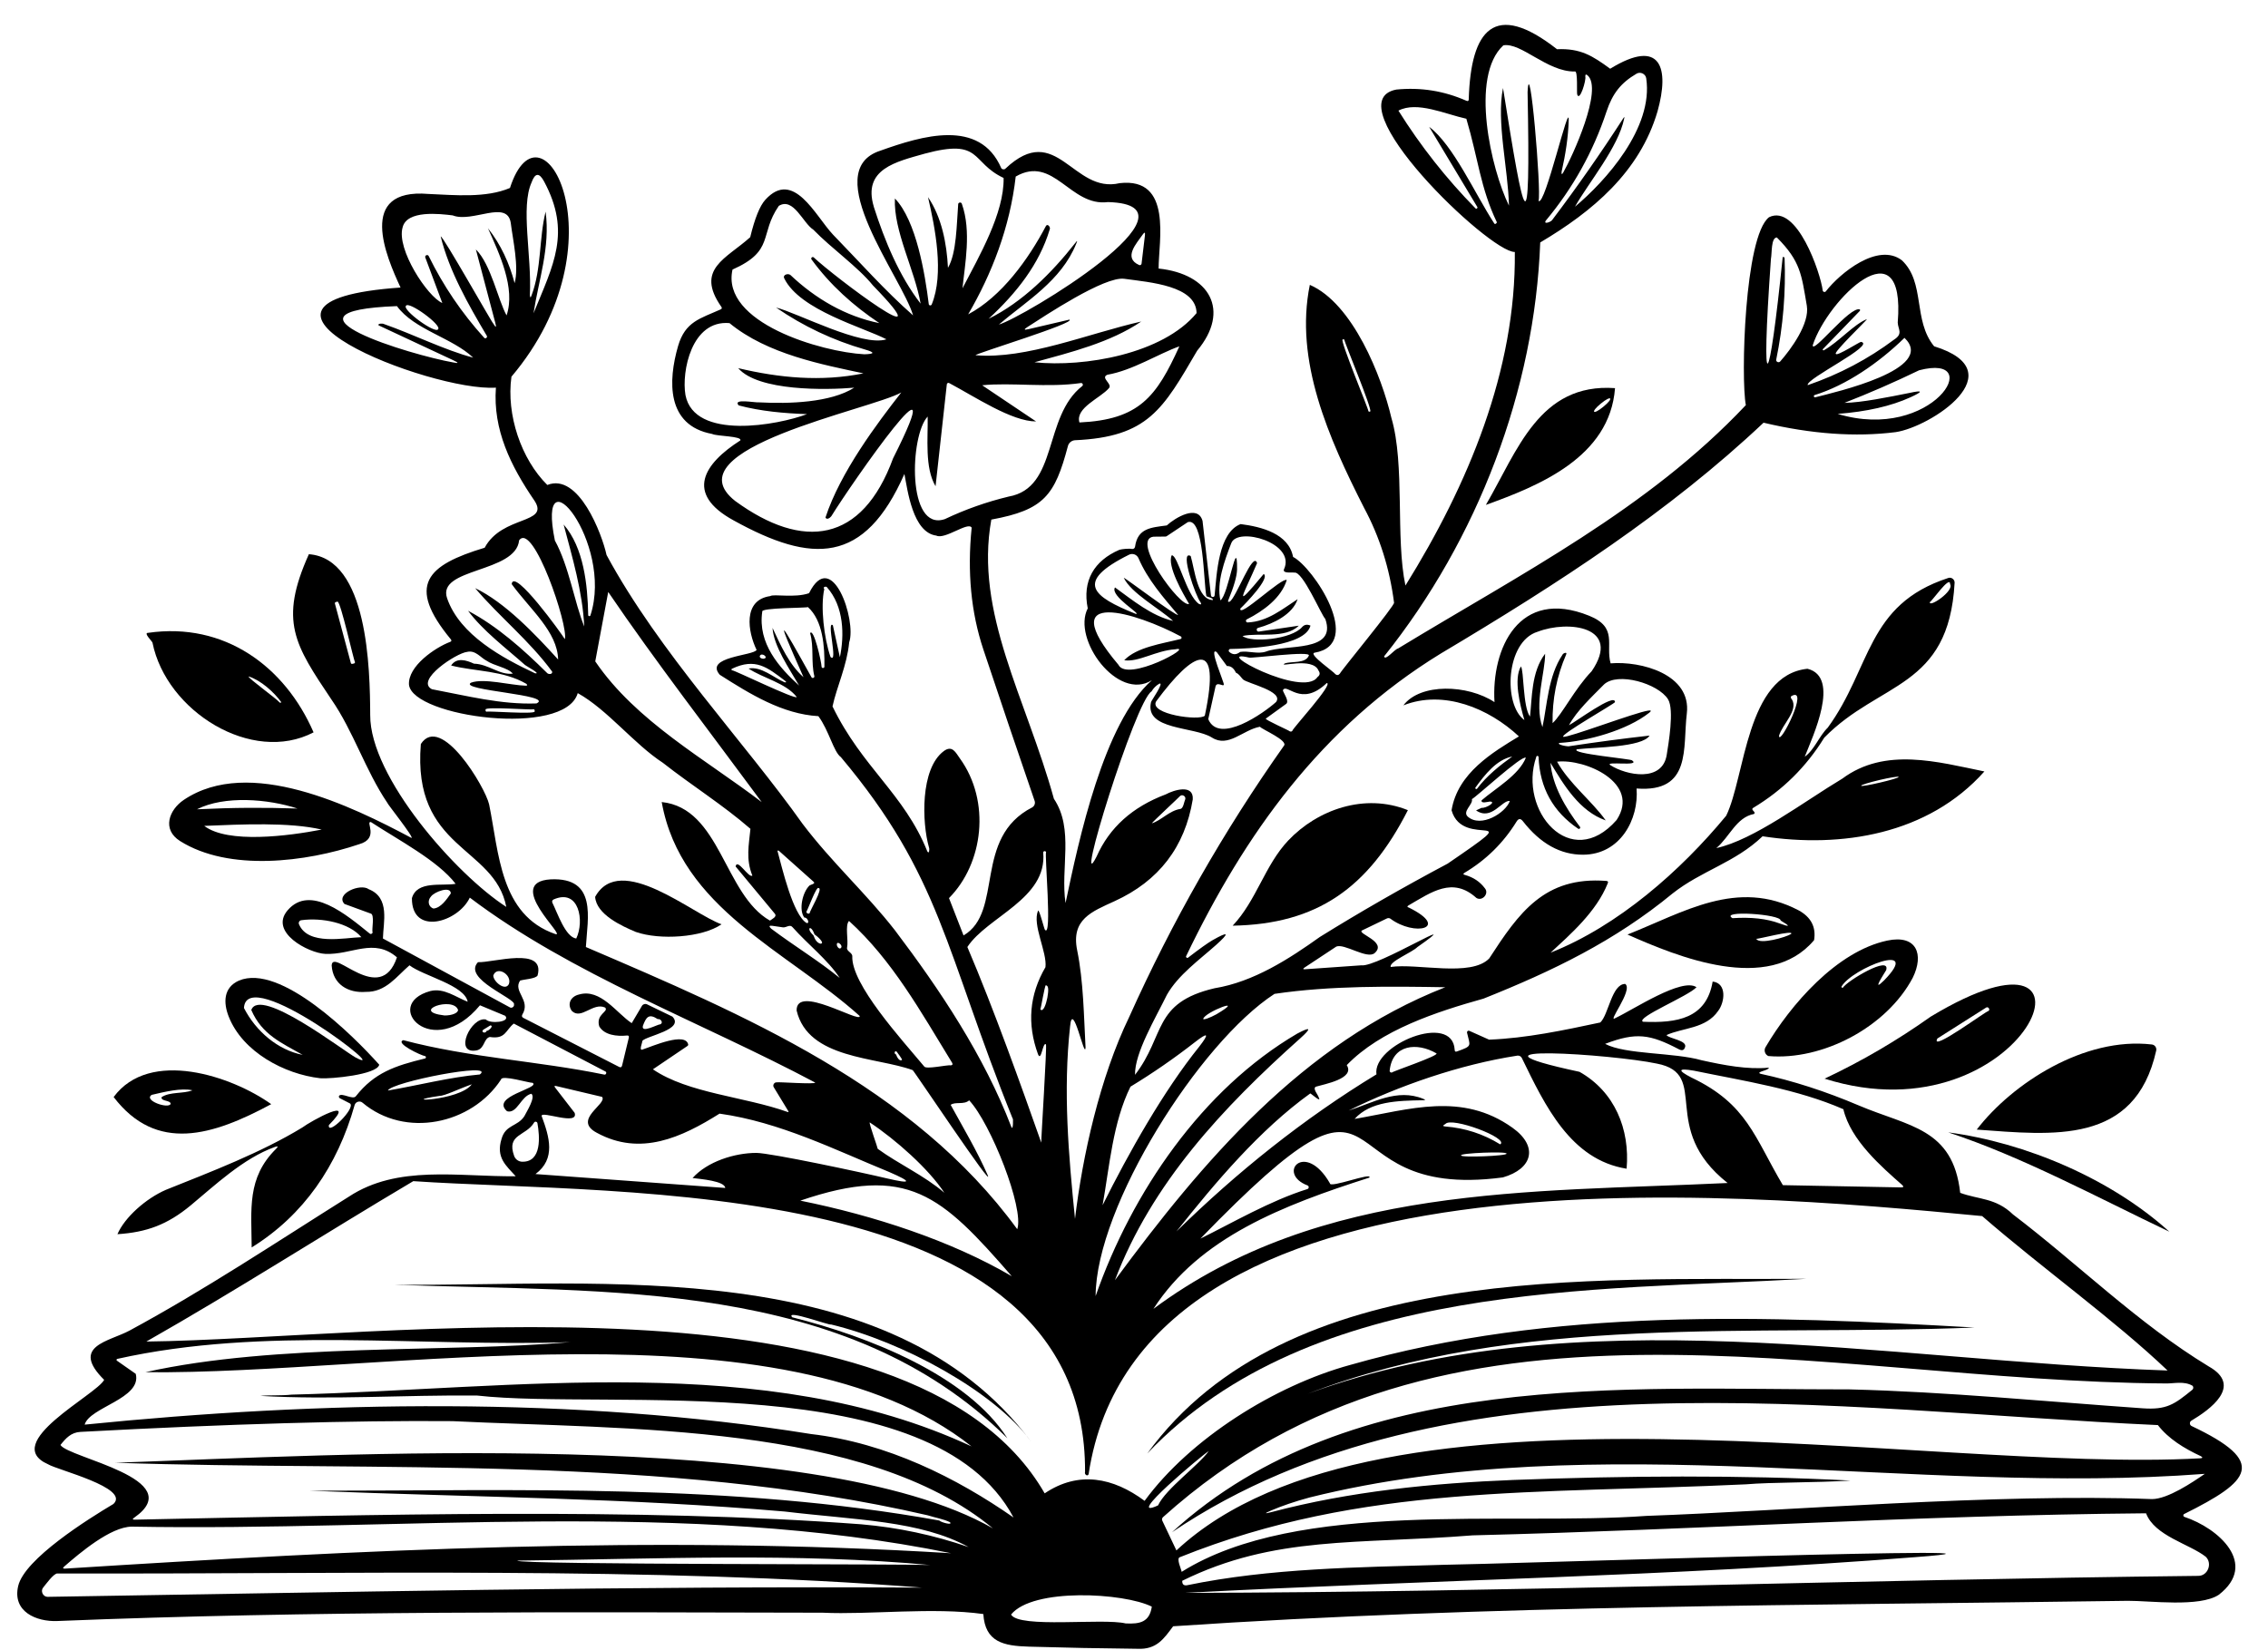 <?xml version="1.0" encoding="UTF-8"?>
<!DOCTYPE svg PUBLIC '-//W3C//DTD SVG 1.0//EN'
          'http://www.w3.org/TR/2001/REC-SVG-20010904/DTD/svg10.dtd'>
<svg height="1207.3" preserveAspectRatio="xMidYMid meet" version="1.0" viewBox="181.0 395.1 1659.6 1207.3" width="1659.6" xmlns="http://www.w3.org/2000/svg" xmlns:xlink="http://www.w3.org/1999/xlink" zoomAndPan="magnify"
><g id="change1_1"
  ><path d="m1779.18,1503.15c48.69-24.27,61.47-37.96,5.49-64.45-1.58-.73-1.62-3.06-.15-3.9,13.26-7.92,38.19-25.44,12.63-39.75-51.67-31.38-95.13-74.62-143.14-111.18-12.64-12.22-25.13-10.82-38.64-15.81-5.25-47.44-37.77-48.46-74.19-63.94-24.4-10.38-48.33-18.1-71.79-23.16-4.38-1.39,6.4-2.54,5.9-4.51-15.66,1.52-32.86-1.82-49.13-5.42-20.29-5.81-55.63-4.06-70.62-11.99,22.77-8.7,32.82-7.11,54.06,3.99,2.24,1.16,3.7.68,4.38-1.44,2.17-5.1-11.91-6.37-13.51-9,12.05-5.44,28.83-4.59,37.78-17.67,4.86-6.27,6.57-20.31-4.02-21.48-4.57,27.1-26.15,30.51-51.03,29.4-5.25-3.1,33.12-18.64,39.21-25.26-10.61-7.31-46.25,16.41-59.04,22.41-7.46,4.89,13.1-20.45,6.87-24.83-9.9.07-12.17,22.63-18.24,28.22-26.73,5.7-54.09,11.52-81.37,12.57,0,0-14.43-6.45-14.43-6.45-.25-.12-.53-.15-.8-.08-.64.16-1.04.83-.88,1.49,2.21,9.82,4.17,9.56-7.26,13.62-1.22.5-1.82.1-1.8-1.2-1.6-27.72-60.41-3.5-57.24,18.03-53.36,32.43-102.06,71.52-146.35,114.94,28.59-36.03,61.14-74.58,97.92-100.99.43-.1,8.68,7.44,6.15,2.85-.32-1.79-5.04-6.83-1.77-7.86,5.58-1.74,28.65-5.76,22.32-15.72,24.82-25.72,65.63-38.99,100.11-48.67,50.63-20.21,95.97-42.09,138.28-76.92,21.24-16.8,45.66-22.5,65.89-41.88,57.7,8.84,121.17-1.28,162.31-47.44-33.96-6.94-72.68-18.02-103.96,5.25-28.02,16.77-64.77,44.87-92.19,50.83,9.62-8,14.54-22.52,27.59-24.97,1.79-1.65-2.97-2.94-.56-4.49,21.5-12.92,38.81-30.03,51.93-51.33,40.45-41.35,91.13-35.73,95.4-113.38.13-2.41-2.41-4.36-4.71-3.48-59.94,19.57-56.1,65.59-88.08,109.48-6.36,6.19-9.83,16.35-16.88,21.31,5.81-14.75,26.45-58.34,2-64.37-44.86,4.64-45.5,78.97-59.46,107.53-33.36,40.44-79.18,80.7-128.5,100.23,14.27-13.21,33.46-29.82,41.79-50.7.54-1.12.19-1.72-1.05-1.8-45.3-3.45-63.96,23.34-85.68,56.76-13.4,13.82-52.62,3.34-72.06,6.21-1.43-3.85,15.65-10.63,19.53-14.56,38.87-27.32-29.57,15.14-41.04,13.35-13.64,1-27.32,1.96-41.04,2.88-1.74.12-1.88-.31-.42-1.29,0,0,23.01-15.21,23.01-15.21,5.75-2.85,22.67,9.54,28.23,4.65,9.41-8.32-13.31-14.21-9.24-16.56,0,0,18.12-8.73,18.12-8.73.75-.38,1.65-.38,2.43,0,17.93,13.5,44.23,7.11,13.74-7.98-1.34-.38-1.42-.92-.24-1.62,16.88-9.79,32.3-21.11,49.59-5.46,4.19,2.68,9.56-3.06,6.24-7.05-3.62-4.84-8.51-8.1-14.67-9.78-1.3-.34-1.37-.86-.21-1.56,15.76-9.4,28.45-21.9,38.07-37.5,1.4-2.3,2.93-2.39,4.59-.27,12.84,16.46,27.56,24.64,44.16,24.54,27.14-.14,40.8-25.91,39.06-48.45,40.48,3.09,33.7-29.79,36.76-54.84,3.51-28.83-33.69-38.61-55.77-36.75-3.81-13.67,5.53-26.31-15.69-34.83-51.45-20.85-71.66,24.2-69.27,63.21-19.67-12.98-54.28-14.05-66.67,2.37,29.46-11.67,62.59,2.19,84.55,22.71-18.98,11.53-44.88,26.8-49.29,54.07,8.28,29.57,58.67-3.07-2.85,39.03-33.32,17.74-64.49,35.63-93.52,53.67-22.27,15.89-48.4,32.89-77.14,37.56-45.31,10.68-35.8,34.43-58.11,63.34-.39-15.85,14.9-41.32,23.36-58.63,8.25-14.46,23.79-25.56,35.95-36.42,10.1-9.04,9.26-10.21-2.52-3.51-3.38,1.92-9.37,6.19-17.97,12.81-.74.61-1.86-.29-1.41-1.14,42.93-89.28,98.65-167.65,186.31-221.41,86.45-51.46,167.38-104.01,236.2-168.94,35.04,8.32,67.27,10.62,96.67,6.9,25.59-3.74,87.9-44.32,28.14-62.82-15.64-19.02-6.28-46.56-23.58-62.92-17.55-13.38-45.4,9.51-55.63,22.68-.65.92-2.22.49-2.31-.63-1.62-12.78-18.81-63.63-39.3-53.58-18.03,14.05-20.67,118.32-16.95,137.5-71.64,76.09-164.68,123.46-254.53,178.13-2.51.46-9.39,9.38-10.18,5.76,68.69-85.83,110.21-195.09,114.25-302.93,38.11-22.59,72.79-51.45,85.84-95.97,8.8-31.45,2.76-54.14-34.65-31.17-13.02-9.49-21.6-15.01-38.91-14.28-45.87-35.97-63.05-14.25-64.59,36.51.04,1.32-.54,1.72-1.74,1.2-16.34-7.22-33.42-9.95-51.24-8.19-46.6,8.94,67.96,119.21,86.7,118.87.9,86.75-34.23,170.42-80.04,244.1-7.38-34.59-.21-88.64-10.27-122.62-7.08-30.39-28.23-83.8-59.7-97.42-11.34,55.47,13.66,111.94,39.66,163.12,11.42,21.22,18.75,44.37,21.97,69.45.89,1.81-39.3,50.42-39.6,51.88-1.06,1.34-2.24,1.45-3.54.33-.12-1.09-19.9-14.56-15.06-15.57,36.76-6.13-1.04-62.65-15.69-70.11-3.19-17.02-23.11-22.07-38.37-24.03-16.34,6.26-17.49,36.61-19.02,52.02-.02,1.86-2.62,1.74-2.7.06,0,0-6.15-54.39-6.15-54.39-3.42-12.43-20.23-2.19-26.16,3.3-11.44,1.55-21.31,1.91-23.22,15.51-.22,1.16-.92,1.74-2.1,1.74-2.07-.52-7.48.02-9.33.57-18.65,8.04-27.26,22.75-23.19,42.87-11.68,22.58,22.1,68.41,46.95,52.56-35.28,31.1-53.47,116.81-63.2,163.12-3.84-25.41,6.37-54.1-8.52-76.33-20.31-73.4-58.17-136.01-45.79-204.31,38.53-7.08,46.48-17.64,56.05-53.85.62-2.31,2.61-3.99,5.01-4.23,53.78-2.36,64.54-22.8,89.58-65.56,24.51-29.37,9.28-56.15-28.23-60.09-.05-19.92,10.41-66.86-28.44-62.5-34.37,8.14-46.08-46.09-83.61-10.65-.88.9-2.42.71-3.09-.33-15.78-36.52-58.06-23.64-88.48-12.78-45.86,14.81,16.02,93.1,23.95,120.53-20.4-17.88-39.5-39.48-58.69-59.21-12.87-13.71-28.8-48.12-49.44-25.38-4,4.4-7.68,13.52-11.04,27.36-17.37,15.74-40.48,23.23-21.15,50.94.62.84.45,1.48-.51,1.92-14.91,6.75-25.89,8.76-31.14,26.85-7.32,25.32-8.7,58.05,24.9,64.29,3.39,1.76,22.34,1.54,20.64,4.77-26.49,16.89-40.95,38.76-5.01,58.44,57.71,31.92,95.83,32.35,125.1-33.93,2.32,11.83,6.04,42.84,23.35,45.12,6.34,3.12,23.4-10.54,25.86-5.79-3.3,32.4-.45,62.11,8.55,89.11,12.36,37.1,24.87,74.04,37.53,110.83.6,1.78-.11,3.73-1.71,4.71-43.61,22.33-20.7,76.35-50.31,93.76,0,0-10.65-27.33-10.65-27.33,25.16-25.36,30.73-70.78,7.92-102.31-2.97-4.11-5.49-9.93-11.76-5.25-17.31,12.93-15.96,52.44-10.83,70.38.57,1.3.14,5.38-1.2,2.97-16.99-42.21-47.59-61.24-69.37-106.08,3.23-14.76,10.52-29.66,12.21-46.92,5.5-16-12.61-69.73-29.37-35.94-10.44,3.68-26.06.4-28.38,2.13-20.31,2.82-16.41,26.22-10.02,39.36-1.85,4.28-38.59,4.93-26.91,18.24,22.15,14.1,45.86,28.78,72.12,30.27,7.77,10.44,11.15,26.22,16.47,29.97,73.38,87.32,75.99,141.19,125.71,264.58.46-.86.43,9.27-.93,6.15-19.99-52.16-52.34-100.54-85.23-144.01-21.18-27.15-46.11-49.56-67.54-77.85-42.6-60.08-104.89-125.41-143.47-196.78-3.33-15.3-20.37-60.43-43.35-51.25-19.09-18.87-30.13-51.39-26.25-79.23,82.63-97.71,21.79-208.91-1.08-138.13-17.55,7.48-40.39,5.21-59.7,4.38-52.63-4.4-30.85,45.93-20.37,68.49-146.23,10.28,22.03,76.45,69.78,73.26-2.25,30.82,10.83,57.34,28.23,82.75,11.31,17.24-23.66,10.51-36.45,34.41-42.24,12.73-57.56,27.29-24.78,67.02.7.88.53,1.51-.51,1.89-10.98,4.17-31.02,17.76-30.09,31.41,2.85,23.56,114.13,38.66,123.49,6.08,21.75,12.1,41.15,37.23,62.31,51.01,20.99,16.51,43.93,30.8,64.05,48.3-1.15,11.91-3.46,22.24,1.42,34.22-2.69,2.12-11.05-13.03-12.28-6.68,0,0,28.65,34.5,28.65,34.5,2.03,2.33-2.15,4.05-3.51,5.13-33.59-19.04-36.2-82.33-79.2-86.76,13.95,78.12,92.07,109.05,144.91,156.6.61,5.73-46.63-23.65-46.18-4.01,8.47,35.65,58.25,33.83,84.9,43.59.42-.35,60.36,89.52,54.87,76.78-7.79-17.72-17.82-34.51-27.05-51.35,3.27-2.51,9.76.14,13.54-3.31,15.84,16.87,40.44,79.27,35.17,94.3-76.15-104.44-199.94-156.91-315.65-206.5,1.2-21.11,8.53-51.06-25.71-49.53-34.73,2.09,12.32,42.8,3.39,40.05-40.51-13.92-41.24-59.54-48.48-94.93-2.86-12.61-35.24-66.79-49.96-44.16-6.41,77.51,53.82,74.43,62.53,119.2-36.55-23.52-99.85-94.95-99.58-140.41-.16-34.01-1.66-114.49-44.88-117.7-22.08,49.03-10.32,66.31,16.5,106.33,16.1,23.24,24.84,51.82,40.83,75.49-.22.54,20.17,26.06,17.7,25.8-43.74-23.28-118.81-60.03-166.57-27.81-10.74,7.23-16.23,21.6-2.7,30.12,35.82,22.5,92.26,15.42,131.05,2.31,15.07-4.24,4.17-17.03,8.61-16.2,20.05,13.13,49.04,28.26,61.96,45.18-9.93,1.8-28.26-2.58-31.98,10.5-.18,27.76,33.77,17.75,42.36-.39,74.33,56.24,169.08,90.88,252.74,135.34.08,1.47-27.7-.62-28.23-.15-1.78-.12-3.09,2.09-2.07,3.6,0,0,10.59,17.4,10.59,17.4.4.68.23.9-.51.66-31.53-11.27-72.65-13.57-98.53-31.2,0,0,25.11-16.98,25.11-16.98.33-.22.59-.52.76-.88-1.52-10.05-26.75,1.22-33.19,3.27-3.38,1.61-.24-5.13-.42-6.21,2.67-3.63,31.27-8.28,21.99-17.79,0,0-18.54-8.97-18.54-8.97-1.36-.65-2.98-.15-3.75,1.14,0,0-7.47,12.63-7.47,12.63-11-7.23-22.78-25.57-38.55-20.97-5.66,1.27-9.02,6.53-5.34,11.95,6.87,6.89,15.52-6.43,24.42-2.41,3,3.06-6.92,4.67-4.32,13.71,3.71,6.54,13.04,7.5,20.19,6.78,1.28-.18,1.77.36,1.47,1.62,0,0-4.92,20.34-4.92,20.34-.32,1.26-1.05,1.59-2.19.99l-70.02-35.85c-1.06-.54-1.33-1.34-.81-2.4,6.52-10.57-7.05-16.87-1.62-24.9,2.58-.93,11.47-1.28,12.81-3.78,5.86-21.55-32.75-9.18-43.61-9.71-11.63,12.25,28.07,26.63,26.36,30.95.33,1.61-1.62,2.98-3.03,2.13,0,0-92.89-50.4-92.89-50.4.23-11.76,5.39-29.82-10.35-36.06-6.19-4.57-24.67,3.41-17.82,10.77,0,0,19.02,6.96,19.02,6.96,3.44.4.76,11.93,1.59,13.74.04,1.03-1.32,1.68-2.1.99-17.1-13.83-43.56-36.21-60.03-17.1-13.92,16.14,15.33,31.38,27.48,31.95,19.53.87,35.46-12.06,52.47,2.52-12.13,36.27-47.22-7.53-47.76,5.97.87,13.71,12,20.34,24.96,19.32,14.69.29,22.48-11.32,31.98-19.44,10.25,7.85,40.37,14.53,42.57,26.65-8.51-3.27-17.4-10.28-27.27-7.83-36.42,9.92,1.69,52.15,36.27,10.44,0,0,18.51,7.71,18.51,7.71,4.09,4.67-11.27,5.99-14.13,2.7-10.75-2.42-24.1,25.74-6.78,22.59,5.92-1.29,5.06-8.69,9.57-9.81,11.64,1.83,11.48-4.91,17.58-9.81,0,0,67.06,35.07,67.06,35.07,1.21.58.45,2.57-.81,2.28-48.87-10.06-98.34-12.28-147.1-25.2-6.39,2.12,13.17,11.28,15.84,11.64.99.12.93,1.65,0,1.77-21.93,5.31-37.05,10.44-50.52,27.57-2.17,2.97-10.17-2.74-12.3-.29-.34.64-.1,1.44.54,1.79,0,0,7.5,3.87,7.5,3.87,4.25,3.4-16.81,24.22-15.51,15.78,22.02-22.32-13.24-2.91-19.47,1.8-30.27,18.45-66.87,32.4-99.82,45.6-14.73,6.4-30.18,20.21-35.44,32.46,21.27-1.38,36.43-6.87,53.65-21.12,17.13-14.16,38.34-34.41,61.56-42.72,2.32-.82,2.61-.36.87,1.38-21.54,21.27-18,44.28-17.85,72.15,38.05-23.59,62.81-59.72,75.36-104.29.76-2.39,3.87-3.29,5.76-1.62,31.17,26.28,79.95,15.84,101.38-17.01.32-3.6,21.32,2.77,23.1,2.46,5.82,3.99-31.26,9.87-18.72,20.8,7.42,2.06,10.11-11.11,17.79-12.81,3.2,2.6-3.17,12.53-5.16,16.47-5.04,7.68-13.77,6.03-16.68,16.62-4.3,13.75,3.53,19.6,10.38,27.3-42.25.39-86.47-8.55-122.11,14.94-53.07,33.34-105.25,68.11-160.42,97.96-15.06,8.13-43.65,11.25-18.63,36.09-5.61,10.98-76.18,46.2-41.1,61.75,6.66,4.19,60.29,17.31,47.91,29.07-18.51,11.01-65.11,40.2-69.72,60.06-4.41,18.87,13.44,26.22,28.5,25.62,186.4-7.56,373.67-6.51,560.22-6.09,33.94,1.62,80.88-4.17,117.52.99,1.32,20.49,14.7,23.31,33.3,23.85,26.44.78,52.88,1.3,79.32,1.56,14.3.76,19.58-7.54,26.28-16.47,232.34-15.66,465.88-15.28,698.71-18.63,15.96-.09,52.41,4.89,66.42-4.41,29.17-22.51-.11-48.75-25.27-57.06-.83-.34-.91-1.6-.12-2.01Zm-222.81-537.24c7.56-1.77,13.8-2.78,13.93-2.25h0c.99,1.07-27.81,7.82-27.4,6.43-.12-.53,5.91-2.4,13.47-4.18Zm36.8-130.23c1.15.02,14.81-19.94,14.79-13.11,3.29,4.97-15.77,17.72-14.79,13.11Zm-110.38,97.9c2.3-8.3,14.4-18.61,9.39-26.73-.7-.5-.93-1.43-.55-2.2,14.08-8.23-8.71,37.22-8.84,28.93Zm-118.84,61.62c-33.63,38.45-72.22-7.02-58.8-46.14.07-1.08,1.76-.98,1.68.12.92,22.46,10.57,39.92,28.95,52.38.88.62,2.07-.57,1.32-1.41-10.38-13.57-20.14-30-21.55-46.82,9.7,16.2,21.16,35.41,40.43,42.18-10-14.09-26.79-27.03-35.6-42.99,20.57-2.34,61.44,15.59,43.57,42.68Zm-9.33-99.1c10.08-9.54,39.78-.75,46.95,10.74,4.74,7.65.21,33.24-.93,40.56-3.12,20.4-29.46,15.24-41.34,7.62-4.38-3.09,22.63,1.23,15.96-3.45.32-.98-46.13-5.01-40.29-8.13,12.92-1.54,47.65-1.31,53.11-10.02-19.5,2.2-38.95,4.77-58.35,7.71-.96.69-10.28-1.19-7.59-2.34,20.31-1.14,49.53-9.27,65.7-22.11,1.68-1.34,1.46-1.86-.66-1.56-9.78,1.38-59.07,20.19-62.28,19.17-2.49-1.52,37.94-24.41,37.86-25.38.17-7.13-29.32,14.89-33.67,16.9,5.83-10.7,16.47-20.47,25.54-29.71Zm-48.54-38.64c22.37-8.7,61.99-3.92,39.6,28.89-12.31,12.68-21.72,31.78-28.59,37.95-.28-17.5,3.03-34.23,9.93-50.2,1.07-2.22-2.3-.99-2.67.15-10.55,15.7-11.2,36.89-14.67,52.98-6.19-16.92,2.13-40.66,1.95-53.7-10.22,13.36-9.5,32.64-11.07,45.99-5.28-7.11-4.38-34.26-6.66-36.69-5.34,9.33-.77,27.77,2.58,39.24-15.57-11.05-13.8-57.37,9.6-64.62Zm-45.39,113.95c6.89-9.45,15.39-20.41,26.91-22.67-8.99,6.4-18.74,14.19-25.74,23.54-.55.76-1.75-.11-1.17-.87Zm-5.61,21.36c-4.33-3.88,4.08-9.04,2.97-12.87,2.33-.73,36.81-32.62,39.48-30.23-5.18,12.73-22.19,22.37-32.34,31.1-.81,2.74,4.81,1,5.97.93,5.19.1-2.66,4.98-6.06,4.62,0,0-3.99,1.86-3.99,1.86,11.43,7.83,18.87-7.68,24.72-6.9-3.05,8.72-21.12,19.92-30.75,11.49Zm330.23-326.69c49.87-13.07,9.9,52.92-59.61,31.92,21.3-1.62,39.08-5.68,53.34-12.18,9.42-4.3,9.08-5.34-1.02-3.12-14.8,2.95-34.71,7.05-47.37,7.23,18.36-7.16,36.58-15.11,54.66-23.85Zm-10.71-23.73c23.85,22.93-50.75,39.76-65.28,43.5-1.05.28-1.51-1.38-.42-1.65,22.86-7.05,46.77-23.37,65.7-41.85Zm-67.11,5.31c10.77-33.17,68.18-89.94,62.17-16.5.18,4.81,4.04,8.09-2.46,12.33-19.22,14.4-40.36,25.56-63.42,33.48-1.69-4.6,50.42-29.51,39-31.68-.96-.07-17.68,10.75-18.35,8.79-2.6-.5,22.88-24.9,22.76-25.47-9.49,3.69-20.62,16.63-31.47,22.77-.55.49-1.33-.39-.75-.87,0,0,26.88-27.81,26.88-27.81.28-.31.33-.77.11-1.13-7.11-2.81-35.13,33.56-34.47,26.09Zm-30.63-63.03c.85-4.23,0-15.61,4.35-15.75,17.4,17.46,18.03,27.18,21.93,49.99,2.19,12.93-11.61,31.86-19.5,40.77-1.07,1.24-3.3.2-2.88-1.44,5.04-24.54,7.07-49.31,6.09-74.31.02-.55-1.03-.92-1.38-.6-9.9,97.67-16.24,109.31-8.61,1.35Zm-98.38-135.58c2.8-1.72,6.69.08,7.14,3.36,5.43,36.25-29.83,75.32-52.14,93.97,10.08-17.83,31.59-43.27,36-64.45.36-1.4.15-1.5-.63-.3-16.32,25.3-33.54,49.95-51.66,73.95-.73,1.95-7.18,4.11-5.01.93,19.84-23.8,34.63-50.38,44.37-79.74,4.41-13.35,10.62-21.06,21.93-27.72Zm-102.13,108.76c-.27.89-1.54,1.82-2.07.6-14.05-21.63-29.92-57.33-47.49-70.48,0,0,35.22,58.63,35.22,58.63.51.8-.65,1.74-1.32,1.02-21.4-21.8-40.2-45.64-56.4-71.52,13.67-7.14,34.23,2.56,49.71,5.94,8.71,29.44,10.24,50.52,22.35,75.82Zm4.47-98.26c-4.96,24.45,3.76,59.14,4.36,86.04-13.07-26.58-28.8-94.54-4.12-117.3,12.96-2.37,32.07,19.41,52.27,19.14,2.48-1.09,1.25,16.24,1.83,16.95,1.83,5.18,6.72-10.76,5.88-13.38-.02-1.46.52-1.72,1.62-.78,11.64,9.99-11.1,59.55-17.67,70.95-1.06,1.88-1.49,1.74-1.29-.42,2.86-12.6,4.82-25.13,5.19-37.44.68-16.39-17.31,63.25-22.05,58.83,2.14-7.16-6.63-110.61-8.04-79.57,2.25,116.48-2.09,96.82-17.97-3.03Zm-97.19,236.68c-.47.25-1.13.26-1.34-.33.36-.95-20.89-51.78-18.84-52.34.48-.25,1.13-.26,1.34.33-.36.96,20.9,51.77,18.84,52.34Zm-139.64-47.67c-16.77,36.96-29.34,53.67-73.11,55.71-3.26-10.69,15.51-17.91,21.54-25.08,2.98-3.06-6.5-7.56-1.11-9.84,18.44-3.17,37.52-15.43,52.68-20.79Zm12.6-24.33c-24.73,29.98-82.32,39.75-118.61,35.99,26.17-7.2,55.59-14.46,78.12-29.82-38.54,8.71-84.4,27.91-121.25,24.65-.18-1.17,73.94-23.7,68.68-26.04,0,0-29.94,6.99-29.94,6.99-3.38.78-3.61.24-.69-1.62,12.6-8.07,56.31-37.26,70.8-35.25,19.2,2.64,52.56,5.07,52.89,25.11Zm-37.8-56.76l-2.46,20.61c-.1.81-.99,1.32-1.74.99-11.97-5.28-1.8-15.96,2.52-22.23,1.42-2.08,1.98-1.87,1.68.63Zm-94.54-43.17c27.82-16.06,39.79,22.24,67.5,18.69,75.25,2.04-62.74,84.95-79.83,89.62,19.81-16.9,45.59-31.94,56.55-59.04,1.12-2.48.86-2.64-.78-.48-17.28,21.96-38.69,43.25-63.3,55.32,20.41-18.83,37.08-39.9,44.73-65.38.85-1.49-1.5-4.62-2.73-2.58-12.84,24.39-32.46,51.69-56.94,64.71,17.33-29.69,30.59-63.81,34.8-100.87Zm-103.84,22.08c-8.4-27.78,16.65-32.94,37.32-38.85,42.28-11.36,33.21,6.32,57.66,17.81.44,25.86-17.89,57.25-30.09,80.75,1.71-17.42,6.65-41.64-.43-61.71-.3-1.6-2.82-1.32-2.73.33-1.16,14.52-1.1,35.58-7.47,46.38-.9-17.9-4.62-37.1-14.6-51.71,5.15,22.13,11.96,56.05,2.71,78.53-.39,1.02-2.07.88-2.16-.27-2.69-21.78-9.08-61.02-24.78-77.29-1.05,23.81,14.44,52.02,18.82,76.96-15.66-20.28-26.26-45.88-34.28-70.92Zm-103.39,45.99c31.11-13.83,19.34-25.56,33.87-46.6,10.75-6.58,17.72,12.68,25.24,17.4,13.38,13.8,32.88,27.42,43.62,40.8,54.1,55.64-27.93-6.07-43.26-20.46-.93-.9-2.45.42-1.65,1.47,13.63,18.71,30.63,33.91,49.66,46.61-24.67-4.97-46.78-17.88-65.11-35.24-1.75-1.42-5.92-.18-4.47,2.55,11.36,23.19,57.6,35.66,74.74,44.52-17.84,5.8-65.21-19.41-80.77-23.25,20.02,13.76,41.69,23.99,65.01,30.7,7.44,2.14,7.3,3.31-.42,3.51-31.19-1.64-105.19-23.06-96.46-62.01Zm-34.44,91.81c-2.93-17.06,4.35-55.04,32.22-52.62,27.81,22.9,68.38,30.39,98.02,36.78-30.9,6.28-61.58,3.32-91.64-3.81,14.63,16.92,64.19,16.07,84.89,14.29-17.26,10.96-47.76,11.91-69.45,10.74-3.4.32-19.7-3.07-15.12,2.22,16.35,4.34,33.37,5.8,50.04,6.39-21.02,7.97-82.48,19.52-88.96-13.98Zm151.96,46.26c-22.74,62.08-65.88,67.52-115.54,31.32-48.58-38.21,99.77-67,121.51-79.44-17.59,22.46-44.72,58.57-55.47,91.52.87,1.95,3.32.32,4.26-.94,15.57-25.17,90.72-132.71,45.24-42.45Zm37.89,44.55c-28.03,9.58-25.62-61.44-12.61-75.03.3,15.73-2.28,37.45,5.77,50.99,0,0,8.25-74.61,8.25-74.61.08-.83,1.08-1.36,1.77-.87,18.78,9.97,45.67,28.05,63.54,28.06,0,0-39.45-26.47-39.45-26.47,20.91-2.18,48.25,1.89,72.27-1.65,1.13-.16,1.91,1.36,1.02,2.16-28.89,22.53-17.4,74.52-53.94,80.95-16.12,3.88-31.66,9.37-46.63,16.47Zm-135.34,99.97c1.49-2.56,6.51,1.45,2.97,2.16-1.31.37-3.77-.71-2.97-2.16Zm26.9,30.23c-1.01,2.1-45.87-19.78-47.12-19.49-.94-.42-.95-.85-.03-1.29,16.86-7.95,25.5-1.08,38.52,8.85,1.28.96,1.2,1.35-.24,1.17-8.08-3.43-17.04-11.84-26.34-10.07,10.09,6.89,27.21,10.49,35.21,20.82Zm20.27-22.1c-.14,1.14-1.87,1.2-2.07.06-.12-3.88-5.82-28.91-8.4-24.69,2.93,10.06.56,20.99,3.09,31.44.29,1.22-1.49,1.92-2.1.81-23.11-41.57-27.88-49.56-5.82-.03-10.45-9.15-16.74-23.29-22.68-36.06.88,13.29,12.09,29.56,19.47,42.21-14.41-13.01-30.42-30.83-26.97-54.09-1.43-2.99,32.64-2.61,33.39-3.36,11.04,9.89,12.31,28.98,12.09,43.71Zm4.47-7.2c-4.79-13.67-7.44-37.1-4.56-49.71-1.2-1.32.56-2.03,1.74-1.56,12.83,14.33,12.98,35.57,9.66,51.48,0,0-5.13-23.43-5.13-23.43-4.98-4.07,4.12,28.83-1.71,23.22Zm-218.74-347.33c2.54-7.02,5.58-7.25,9.12-.69,20.06,37.36,6.75,61.06-7.71,96.49,3.65-24.02,12.34-48.18,8.85-74.37-4.88,19.55-2.91,41.66-10.26,61.2-.66,2.02-1.08,1.97-1.26-.15,1.46-28.75-6.92-64.39,1.26-82.47Zm-42.75,128.28c-21.14-5.61-43.42-16.93-65.23-24.57-1.09-.65-4.89-.42-3.99.93,0,0,54.81,25.62,54.81,25.62,4.06,1.9,3.9,2.39-.48,1.47-29.97-5.23-137.46-37.55-40.89-41.16,12.61,17.29,40.44,23.11,55.78,37.71Zm-49.17-37.94c1.95-3.68,26.42,14.16,23.51,17.15-1.96,3.68-26.42-14.16-23.51-17.15Zm73.62,7.04c-6.21-11.16-11.44-37.45-22.47-48.3,0,0,14.22,53.76,14.22,53.76.92,3.54.45,3.74-1.41.6-.87-.31-37.03-64.64-38.55-63.83,6.12,25.06,20.24,49.93,33.72,72.65.75,1.17-.97,2.59-1.92,1.47-16.36-18.06-29.9-38.01-40.62-59.85-.73-1.39-3-.42-2.46,1.08,0,0,12.45,33.33,12.45,33.33-10.78-4.51-33.72-39.42-29.04-55.35,3.12-12.81,27.21-9.93,36.66-8.76,14.46,5.69,39.88-11.85,42.48,5.55,1.55,12.55,6.08,32.06,2.82,44.02-3.82-14.55-10.12-28.35-19.51-40.16,8.24,18.44,20.38,43.82,13.62,63.8Zm20.54,289.92c-.49,2.1-33.88-.53-35.14.08-.88,0-.82-1.05-.77-1.67.53-2.1,33.85.53,35.14-.07.89,0,.82,1.05.77,1.67Zm1.36-5.96c-26.01.93-50.46-5.49-76.56-10.41-12.44-6.47,17.94-26.54,25.86-27.33,6.06-1.44,10.02,4.41,14.07,6.42,5.57,3.87,15.64,5.08,19.29,9.51-9.76,1.22-17.71-7.01-28.44-7.29-5.48-2.55-12.69-4.83-16.71,1.35,17.83,4.48,37.87,3.47,55.02,13.38,1,.96.81,1.42-.57,1.38-10.86-.3-30.66-5.73-39.99-2.16-9.03,5.66,61.46,8.77,48.03,15.15Zm20.72-47.03c-1.92-3.45-37.55-52.88-38.87-40.3,13.45,18.48,33.48,34.84,33.97,55.2-16.89-18.65-39-41.87-60.72-52.24,17.71,20.92,39.73,38.41,56.35,61.08.43,2.15-2.85,2.2-3.83.89-17.37-17.18-36.46-34.22-57.7-45.4,10.77,14.51,27.5,27.09,41.68,39.67.94.85,12.38,6.93,7.23,6.03-23.43-11.01-54.99-27.9-64.26-54.9-7.65-22.26,50.28-18.45,52.71-42.36,10.24-14.06,36.3,62.77,33.44,72.34Zm18.79-17.59c-.09,1.07-1.79.95-1.68-.15-.44-22.15-3.26-49.3-17.98-66.17,6.26,23.76,13.89,49.14,15.07,74.63-7.19-17.58-11.02-43.82-21.48-62.94-13.94-68.15,43.18,1.69,26.07,54.63Zm125.27,136.82c-40.81-31.19-91.93-58.97-121.79-102.98,0,0,9.48-50.79,9.48-50.79,34.16,50.29,75.38,103.67,112.31,153.77Zm43.07,103.64c-2.18-.44-3.92-2.48-5.22-6.12-5.75-5.26-1.88-8.36.78-.72,1.77,1.15,8.08,6.59,4.44,6.84Zm-1.49-40.71c3.8-.18-6.68,17.12-6.38,18.15-.55,1.27-2.99.16-2.41-1.09.6-.27,7.34-18.88,8.79-17.07Zm-30.05-27.25c.28-.29.75-.31,1.06-.03l25.38,22.65c1.83,1.44-2.24,2.14-2.94,2.7-5.18,4.87-8.12,17.96-3.78,23.58,2.2-.58,4.24,4.69,1.53,3.87-9.97-6.1-17.83-40.28-21.25-52.77Zm45.55,93c-15.76-12.83-32.7-22.97-50.16-36.06-1.84-1.74-1.51-2.43.99-2.07l7.59,1.11c2.5.36,5.1-2.57,7.14-.03,10.93,12.33,25.87,23.95,34.44,37.05Zm.81-21.84c-1.26,1.12-2.84-1.18-2.91-2.43-.19-3.5,5.02.59,2.91,2.43Zm44.68,81.96c-1.92,1.11-3.73-2.47-4.24-4.1-1.88-.49-.93-3.46.6-1.92.14.52,4.35,5.47,3.64,6.02Zm35.69,3.88c-2-.61-18.36,3.24-19.41.72-16.8-20.1-53.4-60.18-52.56-80.64,0-2.67-4.41-3.61-3.81-6.3,1.1-5.45-1.66-16.22,1.41-19.47,31.59,28.66,52.3,66.03,75.4,103.72.68,1.18.34,1.84-1.02,1.98Zm-436.54-294.14c-.73.15-2.07.8-2.36-.33,0,0-11.65-43.47-11.65-43.47-.32-1.09,1.16-1.27,1.87-1.46,2.3-.43,11.83,43.14,12.79,44.13.13.5-.16,1.01-.66,1.14Zm-114.96,106.73c20.17-10.21,51.96-7.62,73.54-.56-24.52-.8-46.56-.73-73.54.56Zm91.28,14.84c-24.18,4.69-68.67,10.51-85.96-2.7,27.29-1.13,62.32-2.81,85.96,2.7Zm94.48,46.74c-3.08,4.33-7.25,10.63-12.69,11.04-3.89-1.22-4.56-5.91-1.8-8.82,2.38-3.38,14.41-7.93,14.49-2.22Zm91.78,33c-7.95-1.12-13.63-18.46-17.49-26.25-.38-1.04-.08-1.82.9-2.34,18.74-8.32,22.71,15.86,16.59,28.59Zm48.78,63.84c2.37-6.23,4.23-9.22,10.86-4.86,2.15-.53,4.42,2.8,1.77,3.84-1.79-.17-14.15,6.97-12.63,1.02Zm-98.05-30.57c-2.62,5.58-11.49-1.78-11.43-6.22,2.64-7.38,13.81-.64,11.43,6.22Zm-107.98-34.26c-12.21.36-38.97,6.39-45.63-9.45-.55-1.28.32-2.81,1.71-2.97,15.14-2.1,35.18,2,43.92,12.42Zm70.77,53.24c-.01,2.27-4.43,4.09-9.86,4.06-25.84-3.03,6.36-14.38,9.86-4.06h0Zm20.85,15.34c-.61,2.25-4.37,1.06-2.46-.81,0,0,5.25-3.21,5.25-3.21,2.79.18-1.24,4.14-2.79,4.02Zm-10.8,39.09c-9.03,12.4-56.65,13.3-23.82,8.52,4.07-.02,13.92-5.02,23.82-8.52Zm5.91-7.2c-21.74,1.94-45.35,8.01-67.29,11.76,2.2-6.13,79.37-21.17,67.29-11.76Zm888.26-2.79c36.5,7.52,75.92,13.51,109.48,28.23,5.25,22.68,28.47,42.58,42.87,55.3,1.5,1.32,1.25,1.96-.75,1.92l-86.4-1.65c-20.84-35.14-26.08-59.33-66.91-78.75-10.36-5.34-9.79-7.02,1.71-5.04Zm-188.32-12.66c2.49,1.56-32.44,13.32-32.43,13.98-.87.37-1.89-.38-1.77-1.32,1.98-19.38,20.19-20.82,34.2-12.66Zm-49.08,90.97c2.74-4.41-29.23,8.08-28.86,4.11-18.23-31.64-39.45-7.12-16.23,1.65,1.06.54.94,2.21-.18,2.58-27.11,8.45-55.11,24.82-78.33,36.27,151.41-156.06,83.45-26.4,221.32-44.79,21.84-6.28,26.16-22.72,6.99-36.37-37.05-26.37-75.09-13.41-115.48-6.42,11.51-12.89,31.36-13.37,50.04-13.68,1.9,0,1.97-.34.21-1.02-19.16-7.9-37.04,2.98-54.63,8.58,36.45-18.08,81.35-33.72,123.46-40.21,1.37-.2,2.71.52,3.3,1.77,16.98,34.91,35.75,74.46,76.65,80.98,2.52-28.98-8.76-56.41-34.47-70.9-98.87-21.19,24.76-12.84,56.55-6.03,39.92,7.58.74,46.96,51.82,87.39-144.92,6.97-297.2.83-420.15,92.11,33.76-52.27,94.69-75.79,157.99-96.04Zm95.77-24.36c-12.32-7.6-25.68-11.96-40.08-13.08-2.08-.16-2.1-.76-.06-1.8,4.22-5.6,46.99,10.4,40.14,14.88Zm4.61,6.77c.9,1.73-33.98,3.07-33.22,1.28-.9-1.73,33.98-3.07,33.22-1.28Zm-169.77-116.91c41.06-6.12,85.58-5.5,124.96-4.86-104.49,40.93-177.87,127.79-241.73,214.42,27.03-71.09,78.92-126.36,135.76-177.16,8.3-7.46,7.52-8.57-2.34-3.33-69.51,40.68-121.03,116.14-147.55,192.1.23-65.88,76.12-185.67,130.9-221.17Zm-52.17,18.38c.88-5.04,32.74-17.09,9.7-3.46-4.93,2.68-9.28,4.23-9.7,3.46Zm-6.09,16.99c9.7-7.58,10.77-6.51,3.21,3.21-26.1,32.44-51.65,77.73-70.74,116.08,5.11-28.67,7.47-60.54,20.4-86.74,16.36-9.94,32.07-20.79,47.13-32.55Zm96.51-262.87c5.3.4-25.6,33.88-25.13,34.92-.54.68-1.2.82-1.98.42-.04-.44-18.41-8.5-17.49-9.3,0,0,14.64-10.59,14.64-10.59,3.04-1.79-1.71-7.95-2.16-10.08,2.74-6.04,13.07,12.93,32.12-5.36Zm-6.02-9.06c1.3,1.84,1.03,3.42-.81,4.74-10.5,15.6-79.17-21.19-50.1-14.31.67.89,45.9-5.25,43.8-1.38-2.67,6.03-12.24,3.87-17.64,5.7-5.34,3.32,20.5-5.15,24.75,5.25Zm-63.87-93.25c4.53-12.35,47.79-.24,38.52,19.23-.92,3.23,6.14,1.82,7.59,2.31,6.08-1.5,19.6,30.73,22.71,33.9,8.74,24.87-28.88,18.3-43.35,23.85-6.18,2.12-12.92-.73-18.96.27-2.82,2.22-5.48,2.21-7.98-.03-.8-.72-.26-2.16.84-2.13,12.96-.21,54.67-1.76,58.6-17.1-2.38-1.08-4.39-.76-6.03.96-7.91,9.28-37.5,11.73-43.68,6.66,11.48-2.65,31.15,2.29,41.16-7.56-.35.16-28.9,4.17-29.31,4.32-1.62.18-2.09-2.28-.51-2.7,11.43-3.11,25.3-9.95,28.95-21.01-10.87,6.99-21.84,16.37-36.49,17.02-1.3.16-1.84-1.75-.63-2.28,12.24-6.17,25.19-15.75,29.18-28.76-3.49-2.29-35.43,28.52-33.95,20.87,4.09-3.89,21.95-22.39,17.07-25.29-23.85,28.81-14.51,14.89-4.84-7.96-2.94-9.52-15.59,26.22-20.16,28.24-1.02.32-1.33-.02-.93-1.02,4.18-10.18,6.33-17.68,6.45-22.5.2-27-6.3,18.85-12.19,22.51-2.95-12.84,2.97-28.87,7.93-41.8Zm-5.46,103.42c.72-.55-11.49-28.18-5.19-23.73,0,0,7.47,10.2,7.47,10.2,2.8-.14,5,1.49,6.6,4.89,2.45,1.01,3.49,3.22,5.16,4.89,3.19,2.99,30.22,8.69,24.18,16.56-8.75,7.91-41.68,31.28-49.59,12.54,0,0,5.19-23.34,5.19-23.34.7-4.91,6.07.06,6.18-2.01Zm-13.89,22.8c-3.76,4-41.01-1.03-35.61-10.47,27.71-37.47,47.92-47.45,35.61,10.47Zm-37.56-130.99l8.67-.09c.39,0,.77-.11,1.08-.33l15.36-10.23c11.88-3.72,11.47,43.92,13.59,54.21.68.52,5.34,1.29,4.71,2.82-11.36-.29-13.24-22.3-16.17-32.22-8.48-4.9,3.86,30.09,7.14,33.75.9,1.62.51,2.04-1.17,1.26-9.24-6.55-15.38-35.91-19.86-35.55-3.66,7.62,8.58,28.62,12.72,35.58-6.38,3.03-43.01-47.28-26.07-49.2Zm-17.67,13.08c2.53-1.09,5.46.03,6.63,2.52,6.75,15.88,18.45,29.08,29.04,41.64-1.03,1.39-38.82-27.23-39.76-27.18,5.46,11.35,25.52,22.08,36.14,31.61-15.85-3.71-29.7-15.24-42.55-24.53-4.01,6.27,20.52,20.3,15.12,19.32-31.11-12.53-45.52-23.14-4.62-43.38Zm-7.98,80.67c-48.66-57.61,14.01-37.76,45.57-20.79.92.35.79,1.81-.21,1.95-13.4,3.39-32.05,5.93-41.13,15.51,10.52,1.6,23.25-7.16,37.38-8.01,15.2-3.2-35.23,24.5-41.61,11.34Zm-35.37,264.55c1.84-20,10.75,24.99,11.31,15.6-1.26-23.19-1.5-48.42-6.12-71.13-4.65-22.77,10.68-28.38,27.36-36.03,32.38-14.78,51.45-39.61,57.21-74.49.75-11.59-14.12-6.73-19.71-3.69-24.4,9.16-41.28,24.32-50.64,45.48-17.4,34.48,28.38-113.99,40.18-120.81,1.42-2.4,3.32-4.29,5.7-5.67,4.04-1.41-6.46,13.26-6.09,13.62-4.73,20.54,31.39,17.58,44.55,25.8,12.08,7.73,22.57-5.59,35.19-7.89,1.34,1.93,21.04,10.09,17.49,13.98-44.06,62.4-81.78,128.52-113.14,198.34-21.55,44.5-34.27,102.07-39.69,147.82-4.76-46.85-8.8-93.58-3.6-140.92Zm59.82-148.54c-.25-.33,20.53-19.64,20.56-19.89,1.66-1.69,4.67.19,3.84,2.43-.81,1.6-1.27,6.52-3.51,6.93-8.06,1.22-14.18,8.56-20.89,10.53Zm-135,90.52c14.6-22.28,58.67-35.22,55.5-69.3.21-1.13,2.03-1.13,2.13.09-1.27.6,4.53,63.15-.84,56.64-.42.07-4.3-15.73-5.07-13.98-4.38,10.34,6.76,30.36,5.43,41.31-11.8,20.18-13.61,41.44-5.43,63.78,2.38,5.76,3.43-9.16,5.76-7.35.95.13-3.7,71.55-3.39,72-14.26-40.4-34.81-98.04-54.09-143.2Zm58.53,37.17c-.91,4.54-2.92,10.71-5.1,8.55.27-.21,3.29-17.9,3.96-17.7,2.28.13,2.02,4,1.14,9.15Zm-26.01,203.77c-44.5-26.05-101.03-44.48-154.76-55.32,78.84-26.86,103.02-4.13,154.76,55.32Zm-103.97-112.58c19.07,12.62,43.15,34.03,54.62,51.5-14.85-12.72-33.4-20.97-48.76-32.16.09-.6-6.54-18.79-5.86-19.34Zm-240.09-4.73c-.31-4,27.21,7.48,24.18-2.25,0,0-14.25-18.45-14.25-18.45-.84-1.1-.58-1.49.78-1.17,0,0,33.51,7.92,33.51,7.92,4.18,5.19-22,16.63-3.84,26.28,31.95,17.43,62.07,3.42,89.82-14.01,44.05,6.13,84.74,26.61,124.15,42.72,17,7.36,16.49,8.93-1.53,4.71-18.55-4.42-85.05-18.61-95.68-18.69-15.98.02-35.94,6.35-46.68,18.39,6.02.76,23.36,2.13,23.94,7.26,0,0-138.88-10.17-138.88-10.17,15-11.19,10.21-27.06,4.47-42.54Zm-20.1,29.28c-5.85-16.2,8.73-14.43,14.58-24.42.57-1.06,2.27-.74,2.46.45,1.65,9.36,3.42,28.5-11.13,28.2-2.66-.05-5-1.73-5.91-4.23Zm-269.11,135.82c65.98-37.49,130.26-78.81,195.31-117.37,151.39,10.37,492.78-5.37,491.56,212.86-.66,1.85,1.99,3.56,2.6,1.57,37.26-245.77,470.37-206.5,653.85-188.87,43.46,37.76,96.93,76.06,135.67,113.03-207.78-7.12-431.88-54.9-629.23,16.99,155.34-59.41,325.03-41.85,487.94-48.46-152.67-8.63-308.21-15.04-456.74,27.36-55.17,15.04-117.22,53.99-150.52,99.49-22.92-17.07-48.34-22.2-73.12-5.49-97.72-169.56-487.94-112.99-657.34-111.1Zm567.78,180.1c-213.85-1.3-426.26,3.38-640.21,6.75-3.33-.12-5.29-4.43-2.97-6.96,1.61-1.89,7.65-10.43,10.35-10.14,219.67.54,432.64-5.22,632.83,10.35Zm7.29-16.41c-.09-1.09-306.26-.17-303.59-3.36,101.18-1.12,203.29-5.99,303.59,3.36Zm13.8-8.76c-218.19-13.39-431.36-2.46-648.16,11.24-1.9.15-2.13-.4-.69-1.64,11.46-9.96,33.75-28.86,49.23-29.07,198.82,3.63,405.09-20.25,599.61,19.47Zm30.6-18.18c-130.43-74.78-481.65-53.56-642.31-48.04,193.44,6.56,401.23-6.14,594.57,38.47,5.32,1.7,11.41,2.67,16.26,5.01,2.45,2.63-6.75.09-7.77-1.2-152.04-27.42-308.23-21.76-460.44-21.79,128.05,5.04,230.68,5.17,347.39,15.22,51.71,6.23,99.23,6.58,134.5,26.01-25.5-8.8-51.71-14.36-78.61-16.68-163.99-12.28-355.66-6.96-531.27-3.39-2.06.08-2.23-.45-.51-1.59,40.15-28.23-48.61-43.63-54.15-53.07,3.96-4.98,7.77-9.21,14.7-9.57,108.51-5.84,199.23-8.46,272.18-7.86,127.41,6.21,302.21,1.38,395.45,78.48Zm-133.36-69.09c-172.64-27.73-359.59-24.16-531.27-6.84,3.53-12.8,42.01-19.01,37.38-37.17,0,0-13.59-9.51-13.59-9.51-.74-.54-.71-1.02.09-1.44,107.27-23.98,221.43-8.6,331.46-12.25-90.64,7.87-215.17.58-310.94,22,175.35,1.96,466.23-55.15,604.57,54.29-150.55-70.12-334.65-41.91-497.55-37.88-7.55.84-15.66.22-22.94.92,52.33,3.02,105.94-.78,158.69-.25,96.62,10.9,333.56-21.55,392.52,89.24-41.31-28.79-92.47-54.66-148.42-61.1Zm230.44,138.64c-16.7-4.02-77.91,3.79-83.83-6.48,15.83-19.7,82.54-16.02,103-5.8-1.65,11.29-8.67,12.85-19.17,12.28Zm23.73-86.37c-26.14,11.99,32.77-37.18,37.08-39.75-7.32,10.41-31.42,27.58-37.08,39.75Zm13.44,32.94l-10.32-21.75c-.43-.88-.21-1.95.54-2.61,205.23-184.57,481.33-99.3,733.84-97.83,5.68.16,13.45-2,19.57,1.76.73.9.59,2.21-.3,2.92-13.11,10.65-18.69,14.76-36.42,13.5-71.19-4.98-142.99-12.06-214.3-13.83-164.74.19-364.63-15.28-495.81,104.52,200.55-135.29,487.88-88.87,721.39-78.4,7.73,10.06,19.38,17.15,31.38,22.72,1.6.94,1.47,1.47-.39,1.59-201.07,11.23-600.54-71.04-749.17,67.41Zm753.22,4.65c5,4.76,1.61,14.03-5.52,13.98-245.32,2.71-505.82,12.04-741.76,12.45,183.38-9.64,353.08-11.92,534.36-26.13,125.62-9.36-308.41,5.22-345.68,5.61-61.35,1.77-126.4,2.43-186.55,14.88-2.62.54-3.89-.53-3.81-3.21,67.47-33.29,128.42-26.53,212.5-33.25,168.42-4.18,321.88-14.64,492.78-16.14,6.22,16.55,31.62,22.35,43.68,31.8Zm-39.33-42.21c-114.46-4.33-267.73,8.69-369.98,12.3-102.18,7.42-254.8-12.49-340.07,40.94-.12-1.67-4.18-9.93-1.29-10.73,133.78-53.73,260.72-46.01,414.26-53.32,17.97-1.57,51.71-1.15,76.47-2.75-81.23-4.21-164.77-3.51-246.67-.45-59.31,2.37-119.62,8.31-177.13,23.55-5.1,1.34-5.22.97-.36-1.11,8.1-3.48,17.53-6.68,28.29-9.6,210.25-52.37,443.03-1.1,655.12-17.31-8.87,6.13-27.08,18.44-38.64,18.48Z"
  /></g
  ><g id="change1_2"
  ><path d="m1268.29,764.6c38.45-13.86,90.68-34.78,94.5-85.45-55.42-3.93-71.37,45.72-94.5,85.45Zm86.02-71.89h0c-7.79,6.46-9.72,4.11-1.87-2.27,7.79-6.46,9.72-4.11,1.87,2.27Z"
  /></g
  ><g id="change1_3"
  ><path d="m292.6,865.5c10.12,50.16,72.73,89.17,117.85,65.56-20.94-48.28-65.28-80.93-121.12-72.82-3.61-.01,3.18,6.26,3.27,7.26Zm70.27,24.63c8.87,2.74,18.63,11.43,24.03,18.96-.37.08-.85.48-1.17.18-2.84-3.27-23.4-17.95-22.86-19.14Z"
  /></g
  ><g id="change1_4"
  ><path d="m1083,1072.54c61.83-1.07,99.31-27.72,128.21-84.54-31.63-12.73-66.18-.39-87.53,22.19-17.19,18.15-23.16,43.8-40.68,62.35Z"
  /></g
  ><g id="change1_5"
  ><path d="m646.26,1077.13c17.56,6.13,48.53,4.16,62.73-5.61-21.09-7.29-74.23-53.23-92.5-20.07.89,12.91,19.51,21.36,29.76,25.68Z"
  /></g
  ><g id="change1_6"
  ><path d="m1508.45,1083.13c1.56-9.58-2.23-16.86-11.37-21.84-44.88-23.51-84.21,1.54-125.17,17.73,36.36,16.15,103.13,43.78,136.54,4.11Zm-59.7-16.08c-10.03-5.94,35.56-2.97,35.22,1.71,7.32,4.32,7,5.01-.96,2.07-9.2-3.42-20.62-4.68-34.26-3.78Zm42.87,11.55c-3.33,2.3-23.44,8.12-25.47,3.51.18.65,28.29-6.86,25.47-3.51Z"
  /></g
  ><g id="change1_7"
  ><path d="m1474.94,1167.94c39.71,3.46,86.63-21.19,105.73-57.33,8.37-17.07,2.88-31.75-18.69-27.16-36.93,7.83-70.83,46.95-89.07,78.03-1.36,2.3-.41,5.35,2.04,6.45Zm53.61-50.88c7.81-13.45,59.64-33.66,31.08-4.44-9.4,9.29-.25-4.37,1.56-7.53,3.38-11.39-28.75,7.97-31.65,12.81-.47.36-1.41-.41-.99-.84Z"
  /></g
  ><g id="change1_8"
  ><path d="m415.31,1184.2c7.6.6,41.52-2.57,43.2-9.9-19.02-21.37-72.37-74.34-102.67-61.57-11.4,5.07-11.49,16.17-7.47,26.37,10.2,25.89,40.8,42.12,66.93,45.09Zm-55.8-51.41c1.85-33.15,111.39,52,81.69,36.2-8.94-4.87-70.03-52.13-76.32-34.75,7.86,18.19,22.2,24.08,37.59,32.85-18.07-3.55-34.15-17.13-42.96-34.31Z"
  /></g
  ><g id="change1_9"
  ><path d="m1516.13,1184.5c147.99,46.73,218.77-130.44,77.67-45.4-24.66,17.5-50.55,32.64-77.67,45.4Zm82.57-29.41l35.62-22.6c1.6-1.05,3.29,1.57,1.64,2.58-.12-1.22-43.23,30.9-37.26,20.02Z"
  /></g
  ><g id="change1_10"
  ><path d="m1627.47,1221.77c55.62,4.02,115.87,11.52,131.32-57.81.48-2.12-1.01-4.24-3.18-4.47-49.29-5.78-102.04,28.36-128.14,62.28Z"
  /></g
  ><g id="change1_11"
  ><path d="m379.46,1203.16c-28.76-20.56-88.97-40.89-115.3-5.22,31.39,41.13,72.52,28.26,115.3,5.22Zm-87.43-6.81c9.16-2.14,21.55-5.23,29.79-3.33-6.77,2.66-16.27.92-22.56,4.98-.79,3.26,6.7,2.09,6.6,4.99-1.65,3.86-20.16-2.61-13.83-6.64Z"
  /></g
  ><g id="change1_12"
  ><path d="m1606.62,1223.81c54.05,17.78,109.52,47.8,161.78,72.69-42.7-38.73-105.13-65.19-161.78-72.69Z"
  /></g
  ><g id="change1_13"
  ><path d="m1020.53,1458.78c120.48-126.91,328.17-118.83,482.49-127.81-157.38,1.24-379.92-12.88-482.49,127.81Z"
  /></g
  ><g id="change1_14"
  ><path d="m469.79,1335.32c155.57,5.7,330.09-4.78,448.35,112.33-29.25-45.87-101.16-74.35-157.42-88.51-5.61-6.17,27.81,6.28,28.38,5.25,52.3,12.54,119.82,49.07,146.44,85.78-103.31-137.97-314.96-113.55-465.74-114.85Z"
  /></g
></svg
>
